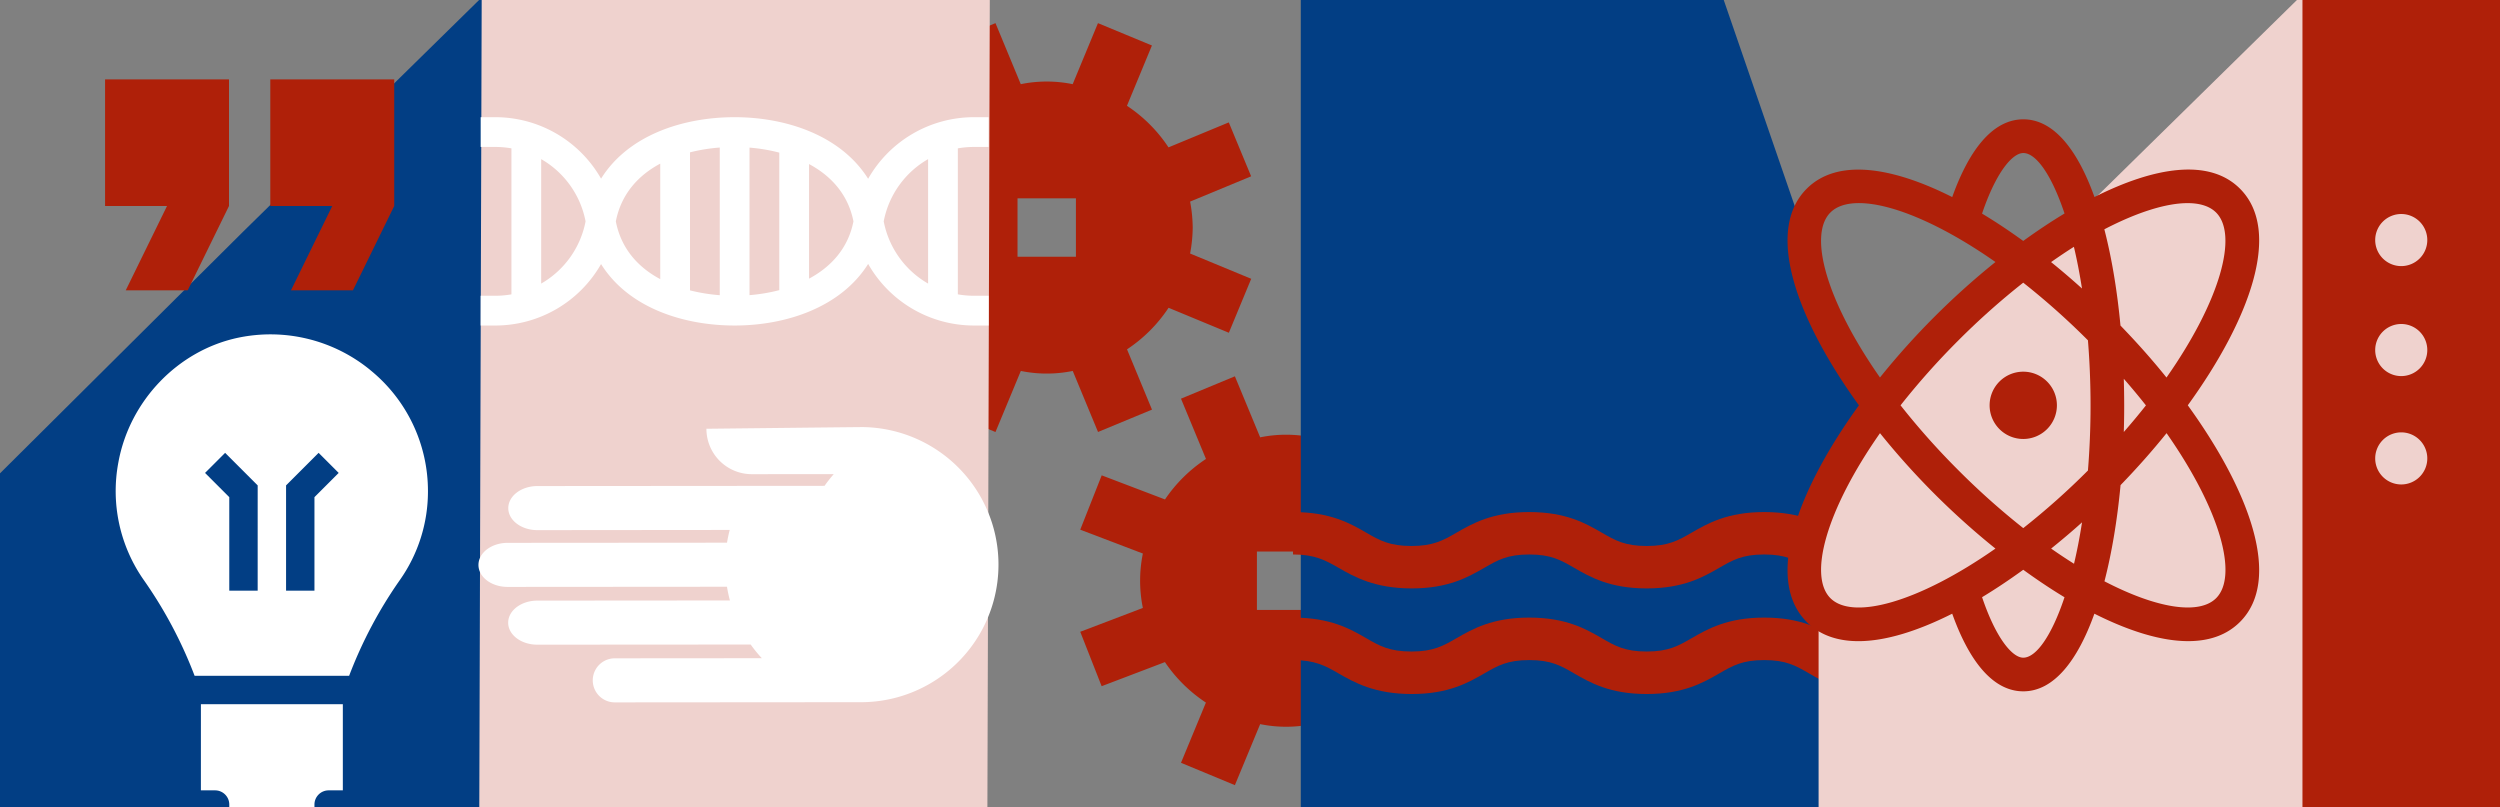 <svg id="Ebene_1" data-name="Ebene 1" xmlns="http://www.w3.org/2000/svg" viewBox="0 0 1920 620"><rect x="0" y="0" width="1920" height="620" fill="#808080" stroke="none"/><defs><style>.cls-1{fill:#af2009;}.cls-2{fill:#023e84;}.cls-3{fill:#efd2ce;}.cls-4{fill:#fff;}</style></defs><path class="cls-1" d="M943.71,94l-46.3,19.18A112.77,112.77,0,0,0,865.5,81.24l19.18-46.3L843.24,17.77,823.82,64.64a99.38,99.38,0,0,0-39.87,0L764.53,17.77,723.09,34.94l19.18,46.3a112.78,112.78,0,0,0-31.47,31.09L662.19,93.81l-16.42,41.75,48.09,18.32a104.42,104.42,0,0,0,0,41.77L645.77,214l16.42,41.74,48.61-18.52a112.81,112.81,0,0,0,31.47,31.1l-19.18,46.3,41.44,17.17L784,284.89a99.86,99.86,0,0,0,39.87,0l19.42,46.87,41.44-17.17-19.18-46.3a112.77,112.77,0,0,0,31.91-31.91l46.3,19.18,17.17-41.44L914,194.7a112,112,0,0,0,2-19.94,111.84,111.84,0,0,0-2-19.93l46.87-19.42ZM781.46,197.19V152.34h44.85v44.85Zm0,0"/><path class="cls-1" d="M1127.57,365.21l-46.29,19.18a112.8,112.8,0,0,0-31.92-31.91l19.19-46.3L1027.11,289l-19.43,46.87a99.86,99.86,0,0,0-39.87,0L948.39,289,907,306.18l19.19,46.3a112.91,112.91,0,0,0-31.47,31.09l-48.61-18.51L829.63,406.8l48.09,18.32a104.42,104.42,0,0,0,0,41.77l-48.09,18.32L846.06,527l48.61-18.51a112.91,112.91,0,0,0,31.47,31.09L907,585.83,948.39,603l19.42-46.87a99.86,99.86,0,0,0,39.87,0L1027.11,603l41.44-17.17-19.19-46.3a112.8,112.8,0,0,0,31.92-31.91l46.29,19.18,17.17-41.44-46.87-19.42a99.38,99.38,0,0,0,0-39.87l46.87-19.42ZM965.32,468.43V423.58h44.86v44.85Zm0,0"/><path class="cls-2" d="M999,634h406.43c0-.06,26.57-320,26.57-320s-155.32-451-155.32-450.7H999Z"/><polygon class="cls-2" points="-0.61 710 371 710 371 -3 186.87 177.77 -0.61 364.13 -0.61 710"/><rect class="cls-3" x="194.47" y="86.53" width="739.42" height="390.22" transform="translate(280.9 844.99) rotate(-89.83)"/><rect class="cls-1" x="1571.72" y="133.32" width="709.44" height="326.8" transform="translate(1624.14 2222.29) rotate(-89.83)"/><path class="cls-4" d="M284.44,284.24A121,121,0,0,0,183.22,259.3C136.64,269,99.55,307.85,90.93,355a118.94,118.94,0,0,0,19.62,90.64A334.94,334.94,0,0,1,149.45,519H268.14A335,335,0,0,1,307,445.6a118,118,0,0,0,21.67-68.3,119.53,119.53,0,0,0-44.27-93.06ZM197.89,453.61h-21.8v-71.8L157.48,363.2l15.42-15.41,25,25Zm43.61-71.8v71.8H219.7V372.78l25-25,15.41,15.42Zm0,0"/><path class="cls-4" d="M154.29,607h10.9a10.91,10.91,0,0,1,10.9,10.9v10.9H241.5v-10.9A10.91,10.91,0,0,1,252.4,607h10.9V540.82h-109Zm0,0"/><path class="cls-1" d="M1445.12,533c-28.83,0-43.51-8.76-55.7-15.8-10.31-6-17.76-10.26-34.53-10.26s-24.22,4.3-34.53,10.26c-12.19,7-27.35,15.8-55.7,15.8s-43.5-8.76-55.69-15.8c-10.31-6-17.76-10.26-34.53-10.26s-24.21,4.3-34.52,10.26c-12.18,7-27.35,15.8-55.69,15.8s-44-8.76-56.2-15.8c-10.31-6-18.34-10.26-35-10.26V474.31c28.83,0,44,8.76,56.2,15.8,10.31,6,18,10.26,34.77,10.26s24.35-4.3,34.65-10.26c12.19-7,27.42-15.8,55.76-15.8s43.54,8.76,55.73,15.8c10.31,6,17.77,10.26,34.54,10.26s24.23-4.3,34.53-10.26c12.19-7,27.37-15.8,55.71-15.8s43.51,8.76,55.7,15.8c10.31,6,17.84,10.26,34.53,10.26Z"/><path class="cls-1" d="M1445.12,451.9c-28.83,0-43.51-8.77-55.7-15.81-10.31-5.95-17.76-10.25-34.53-10.25s-24.22,4.3-34.53,10.25c-12.19,7-27.35,15.81-55.7,15.81s-43.5-8.77-55.69-15.81c-10.31-5.95-17.76-10.25-34.53-10.25s-24.21,4.3-34.52,10.25c-12.18,7-27.35,15.81-55.69,15.81s-44-8.77-56.2-15.81c-10.31-5.95-18.34-10.25-35-10.25V393.26c28.83,0,44,8.76,56.2,15.8,10.31,6,18,10.26,34.77,10.26s24.35-4.3,34.65-10.26c12.19-7,27.42-15.8,55.76-15.8s43.54,8.76,55.73,15.8c10.31,6,17.77,10.26,34.54,10.26s24.23-4.3,34.53-10.26c12.19-7,27.37-15.8,55.71-15.8s43.51,8.76,55.7,15.8c10.31,6,17.84,10.26,34.53,10.26Z"/><path class="cls-3" d="M1864.16,352.06a20,20,0,1,0-20,20,20,20,0,0,0,20-20"/><path class="cls-3" d="M1864.16,268.83a20,20,0,1,0-20,20,20,20,0,0,0,20-20"/><path class="cls-3" d="M1864.16,184.36a20,20,0,1,0-20,20,20,20,0,0,0,20-20"/><path class="cls-4" d="M748,227.14a71.25,71.25,0,0,1-12.38-1.08V113.94A71.25,71.25,0,0,1,748,112.86h11.24V90H748a93.49,93.49,0,0,0-81.27,47.3C645.73,103.87,603.53,90,564.2,90s-81.61,13.56-102.58,47.2A93.49,93.49,0,0,0,380.4,90H369.16v22.86H380.4a71.25,71.25,0,0,1,12.38,1.08V226.06a71.25,71.25,0,0,1-12.38,1.08H369.16V250H380.4a93.49,93.49,0,0,0,81.22-47.2C482.57,236.42,524.88,250,564.2,250s81.53-13.87,102.54-47.3A93.49,93.49,0,0,0,748,250h11.24V227.14ZM529.92,117a134.8,134.8,0,0,1,22.86-3.69V226.71A134.8,134.8,0,0,1,529.92,223Zm-22.86,97.37c-16.91-9-30-23.31-34.1-44.35,4.11-21,17.19-35.32,34.1-44.35Zm68.57-101a134,134,0,0,1,22.86,3.84V222.83a134,134,0,0,1-22.86,3.84ZM621.35,126c16.8,9,30,23.22,34.1,44-4.08,20.78-17.3,35-34.1,44ZM415.63,217.79V122.21A70.39,70.39,0,0,1,449.72,170a70.39,70.39,0,0,1-34.09,47.79ZM678.69,170a70.39,70.39,0,0,1,34.09-47.79v95.58A70.39,70.39,0,0,1,678.69,170Zm0,0"/><polygon class="cls-3" points="1396.68 708.83 1768.29 708.83 1768.29 -4.17 1584.16 176.6 1396.68 362.97 1396.68 708.83"/><path class="cls-4" d="M542.53,329.29a34.85,34.85,0,0,0,34.89,34.88l62.91-.05a108.31,108.31,0,0,0-7.08,9l-220.5.17c-12.36,0-22.38,7.6-22.39,16.94s10,16.92,22.36,16.91L560.41,407q-1.24,4.8-2.06,9.78l-168.5.13c-12.36,0-22.38,7.6-22.39,16.95s10,16.9,22.36,16.89l168.5-.13a107.52,107.52,0,0,0,2.25,10.53l-147.89.12c-12.36,0-22.39,7.59-22.4,16.94s10,16.91,22.37,16.9L576.52,495a105.37,105.37,0,0,0,8.56,10.5l-112.92.09a16.92,16.92,0,1,0,0,33.84l190.41-.15A105.65,105.65,0,0,0,662.71,328c-4.13,0-120.18,1.29-120.18,1.29"/><path class="cls-1" d="M96.55,223h47.59l31.73-64.8V61H80.69v97.2h47.59Zm126.91,0h47.59l31.72-64.8V61H207.59v97.2h47.59Z"/><path class="cls-1" d="M1387.49,477.66c10.19,10.19,23.84,14.75,39.81,14.75,20.88,0,45.74-7.88,72-21.1,13.94,39,32.64,59.63,54.59,59.63,23.46,0,41.7-23.63,54.6-59.63,26.22,13.2,51.08,21.08,72,21.08,16,0,29.63-4.57,39.82-14.75,32.57-32.57,7.52-100.57-40.09-166.37,47.63-65.79,72.66-133.79,40.08-166.36-23.48-23.52-65.47-16.89-111.74,6.41-12.92-36-31.15-59.68-54.63-59.68-22,0-40.67,20.66-54.62,59.71-46.26-23.3-88.25-29.91-111.74-6.42-32.57,32.58-7.53,100.58,40.08,166.36-47.61,65.79-72.65,133.79-40.08,166.37Zm18.27-18.27c-17-17-3.55-67.27,38.08-126.72a581.33,581.33,0,0,0,41.93,46.72,584.78,584.78,0,0,0,46.73,41.92c-59.47,41.61-109.72,55.1-126.74,38.08Zm197.78-198c1.25,15.65,2,32.26,2,50s-.75,34.29-2,49.95a559.9,559.9,0,0,1-49.68,44.25A565.7,565.7,0,0,1,1504,361.11a564.21,564.21,0,0,1-44.38-49.82A569.24,569.24,0,0,1,1504,261.47a562.92,562.92,0,0,1,49.84-44.38,561.06,561.06,0,0,1,49.67,44.25Zm-28.35-60.09c6-4.17,11.83-8.14,17.57-11.74,2.32,9.81,4.41,20.51,6.2,32-7.79-7-15.72-13.83-23.77-20.3Zm55.88,89.6c6,6.87,11.69,13.69,17,20.44-5.32,6.75-11,13.57-17,20.44q.32-10.2.31-20.44t-.31-20.44ZM1599,401.16q-2.67,17.18-6.15,31.81-8.62-5.4-17.57-11.66c8-6.46,16-13.18,23.72-20.15ZM1553.86,505.1c-8.3,0-20.87-14.61-31.63-46.46,10.51-6.33,21.09-13.43,31.63-21.06,10.56,7.66,21.18,14.77,31.69,21.11-9.9,29.7-21.83,46.41-31.69,46.41ZM1702,459.38c-12.93,12.93-45,8.25-85.78-12.94,5.74-22.22,9.88-47.43,12.37-73.87,12.39-12.8,24.3-26.18,35.33-39.91C1705.5,392.11,1719,442.35,1702,459.38ZM1680.05,156c9.59,0,17.08,2.4,21.9,7.22,17,17,3.55,67.27-38.08,126.72-11-13.72-22.94-27.1-35.34-39.9-2.5-26.48-6.63-51.7-12.4-73.93,25.57-13.31,47.76-20.1,63.92-20.11Zm-126.2-38.48c9.86,0,21.79,16.72,31.71,46.44-10.53,6.35-21.15,13.43-31.72,21.09-10.54-7.63-21.12-14.7-31.63-21,10.77-31.9,23.35-46.51,31.64-46.51ZM1405.76,163.2c4.82-4.82,12.3-7.22,21.9-7.22,24.32,0,62.21,15.4,104.85,45.25a581.08,581.08,0,0,0-88.69,88.69c-41.61-59.45-55.09-109.69-38.06-126.72Zm0,0"/><path class="cls-1" d="M1579.7,311.29a25.84,25.84,0,1,1-25.84-25.84,25.84,25.84,0,0,1,25.84,25.84Zm0,0"/></svg>